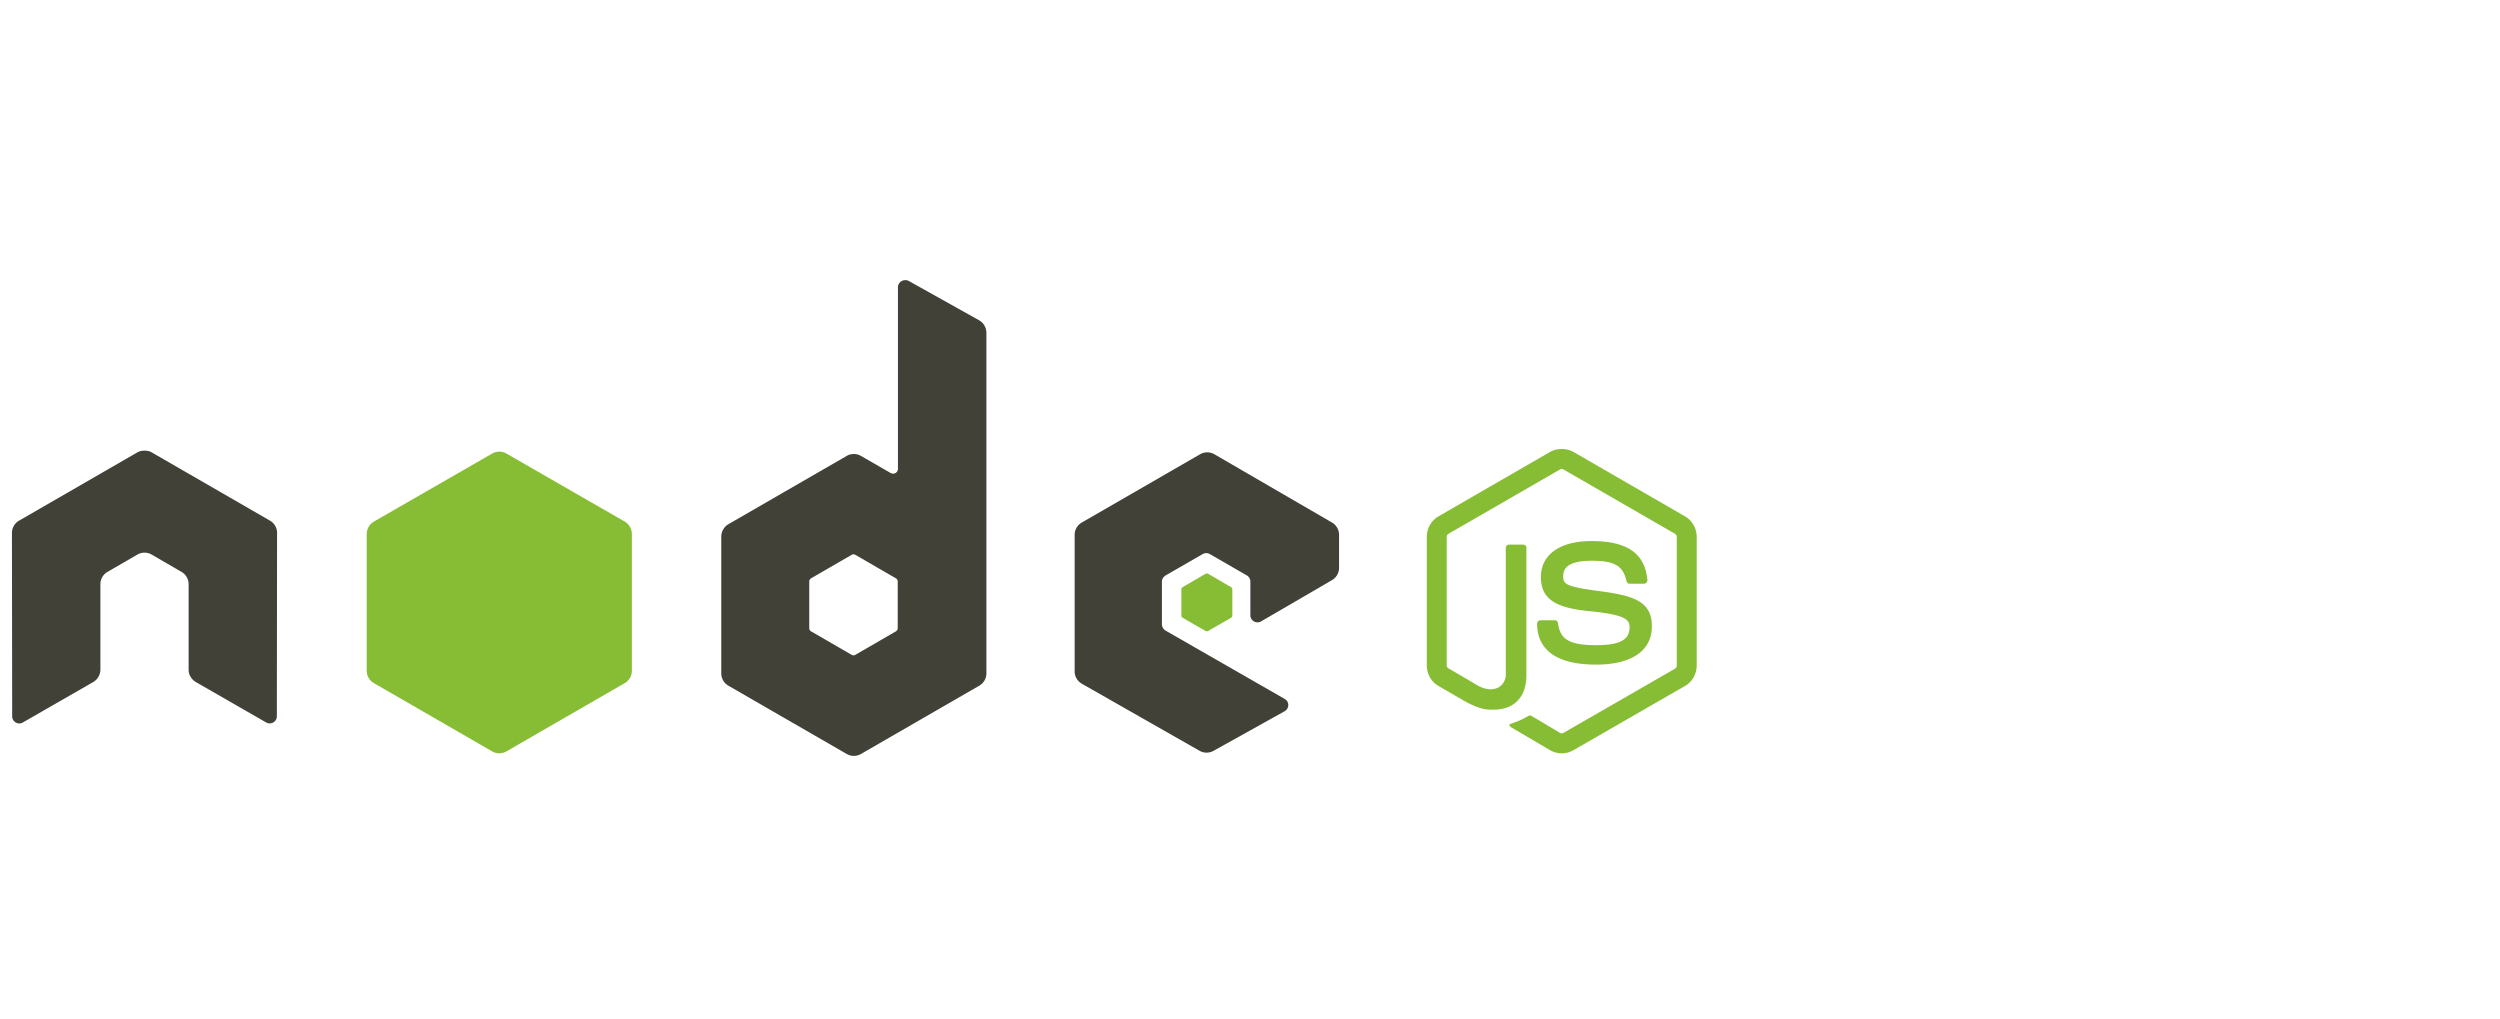 <svg version="1.1" id="Слой_1" xmlns="http://www.w3.org/2000/svg" x="0" y="0" viewBox="0 0 156.376 63.712" xml:space="preserve"><style>.st0{fill:#87bd34}</style><g id="Слой_7"><path class="st0" d="M97.688 28.087c-.256 0-.506.053-.727.178L89.974 32.3a1.474 1.474 0 00-.727 1.276v8.055c0 .523.275 1.014.727 1.276l1.825 1.053c.887.437 1.213.43 1.617.43 1.312 0 2.062-.796 2.062-2.18v-7.951c0-.112-.097-.193-.208-.193h-.875c-.112 0-.208.08-.208.193v7.951c0 .613-.639 1.23-1.676.712l-1.899-1.113c-.067-.036-.119-.101-.119-.178v-8.055c0-.076.051-.154.119-.193l6.972-4.02a.209.209 0 01.208 0l6.972 4.02c.066.04.119.114.119.193v8.055a.225.225 0 01-.104.193l-6.987 4.02a.214.214 0 01-.208 0l-1.795-1.068a.187.187 0 00-.178 0c-.495.281-.589.313-1.053.475-.114.04-.288.102.059.297l2.344 1.379c.221.127.472.194.727.193.255.002.506-.065.727-.193l6.987-4.02c.452-.263.727-.753.727-1.276v-8.055c0-.523-.275-1.014-.727-1.276l-6.987-4.035a1.456 1.456 0 00-.727-.178z"/><path class="st0" d="M99.557 33.843c-1.99 0-3.174.847-3.174 2.255 0 1.527 1.176 1.947 3.086 2.136 2.284.224 2.462.559 2.462 1.009 0 .78-.622 1.113-2.091 1.113-1.847 0-2.252-.461-2.388-1.38-.016-.099-.092-.178-.193-.178h-.905a.212.212 0 00-.208.208c0 1.176.64 2.566 3.694 2.566 2.211 0 3.486-.868 3.486-2.388 0-1.507-1.03-1.912-3.175-2.195-2.167-.287-2.373-.427-2.373-.935 0-.419.175-.979 1.78-.979 1.434 0 1.964.309 2.181 1.276a.203.203 0 00.193.163h.905c.056 0 .11-.034.148-.074.038-.043.065-.091.059-.148-.141-1.666-1.251-2.449-3.487-2.449z"/><path d="M56.612 17.525a.448.448 0 00-.445.445v11.348c0 .111-.052.211-.148.267s-.215.056-.312 0l-1.854-1.068a.89.89 0 00-.89 0l-7.402 4.272a.911.911 0 00-.445.786v8.544c0 .319.168.612.445.771l7.402 4.272c.275.16.615.16.89 0l7.402-4.272a.887.887 0 00.445-.771V20.818a.902.902 0 00-.46-.786l-4.406-2.463a.434.434 0 00-.222-.044zM8.994 28.191a.831.831 0 00-.4.104l-7.402 4.272a.887.887 0 00-.445.771l.015 11.467c0 .159.082.308.222.386a.433.433 0 00.445 0l4.391-2.522a.907.907 0 00.46-.772v-5.355c0-.32.168-.613.445-.771l1.869-1.083a.87.87 0 01.445-.119c.153 0 .309.038.445.119l1.869 1.083a.886.886 0 01.445.771v5.355c0 .319.183.608.46.771l4.391 2.522a.446.446 0 00.668-.386l.014-11.467a.88.88 0 00-.445-.771l-7.402-4.272a.837.837 0 00-.4-.104l-.09.001zm66.517.104a.884.884 0 00-.445.119l-7.402 4.272a.887.887 0 00-.445.771v8.544c0 .321.181.613.46.772l7.343 4.183a.89.89 0 00.875.014l4.45-2.477a.449.449 0 00.237-.386.44.44 0 00-.222-.386l-7.447-4.272a.481.481 0 01-.237-.401v-2.67c0-.16.099-.306.237-.386l2.314-1.335a.443.443 0 01.445 0l2.314 1.335a.444.444 0 01.223.386v2.106a.445.445 0 00.667.386l4.436-2.581a.892.892 0 00.445-.772v-2.062a.89.89 0 00-.445-.772l-7.358-4.272a.898.898 0 00-.445-.116zm-22.133 6.378a.25.25 0 01.119.029l2.537 1.469a.23.23 0 01.119.193v2.937c0 .08-.049.153-.119.193l-2.537 1.469a.225.225 0 01-.222 0l-2.537-1.469a.23.23 0 01-.119-.193v-2.937c0-.08.05-.153.119-.193l2.537-1.468a.209.209 0 01.103-.03z" fill="#414137"/><path class="st0" d="M31.231 28.25a.884.884 0 00-.445.119l-7.402 4.257a.91.91 0 00-.445.786v8.544c0 .32.168.612.445.772L30.786 47c.275.16.615.16.89 0l7.402-4.272a.887.887 0 00.445-.772v-8.544a.909.909 0 00-.445-.786l-7.402-4.257a.89.89 0 00-.445-.119zm44.265 7.625c-.029 0-.062 0-.089.015l-1.424.831a.173.173 0 00-.089.148v1.632c0 .061.035.118.089.148l1.424.816c.053.031.11.031.163 0l1.424-.816a.173.173 0 00.089-.148v-1.632a.172.172 0 00-.089-.148l-1.424-.831c-.026-.016-.044-.015-.074-.015z"/></g></svg>